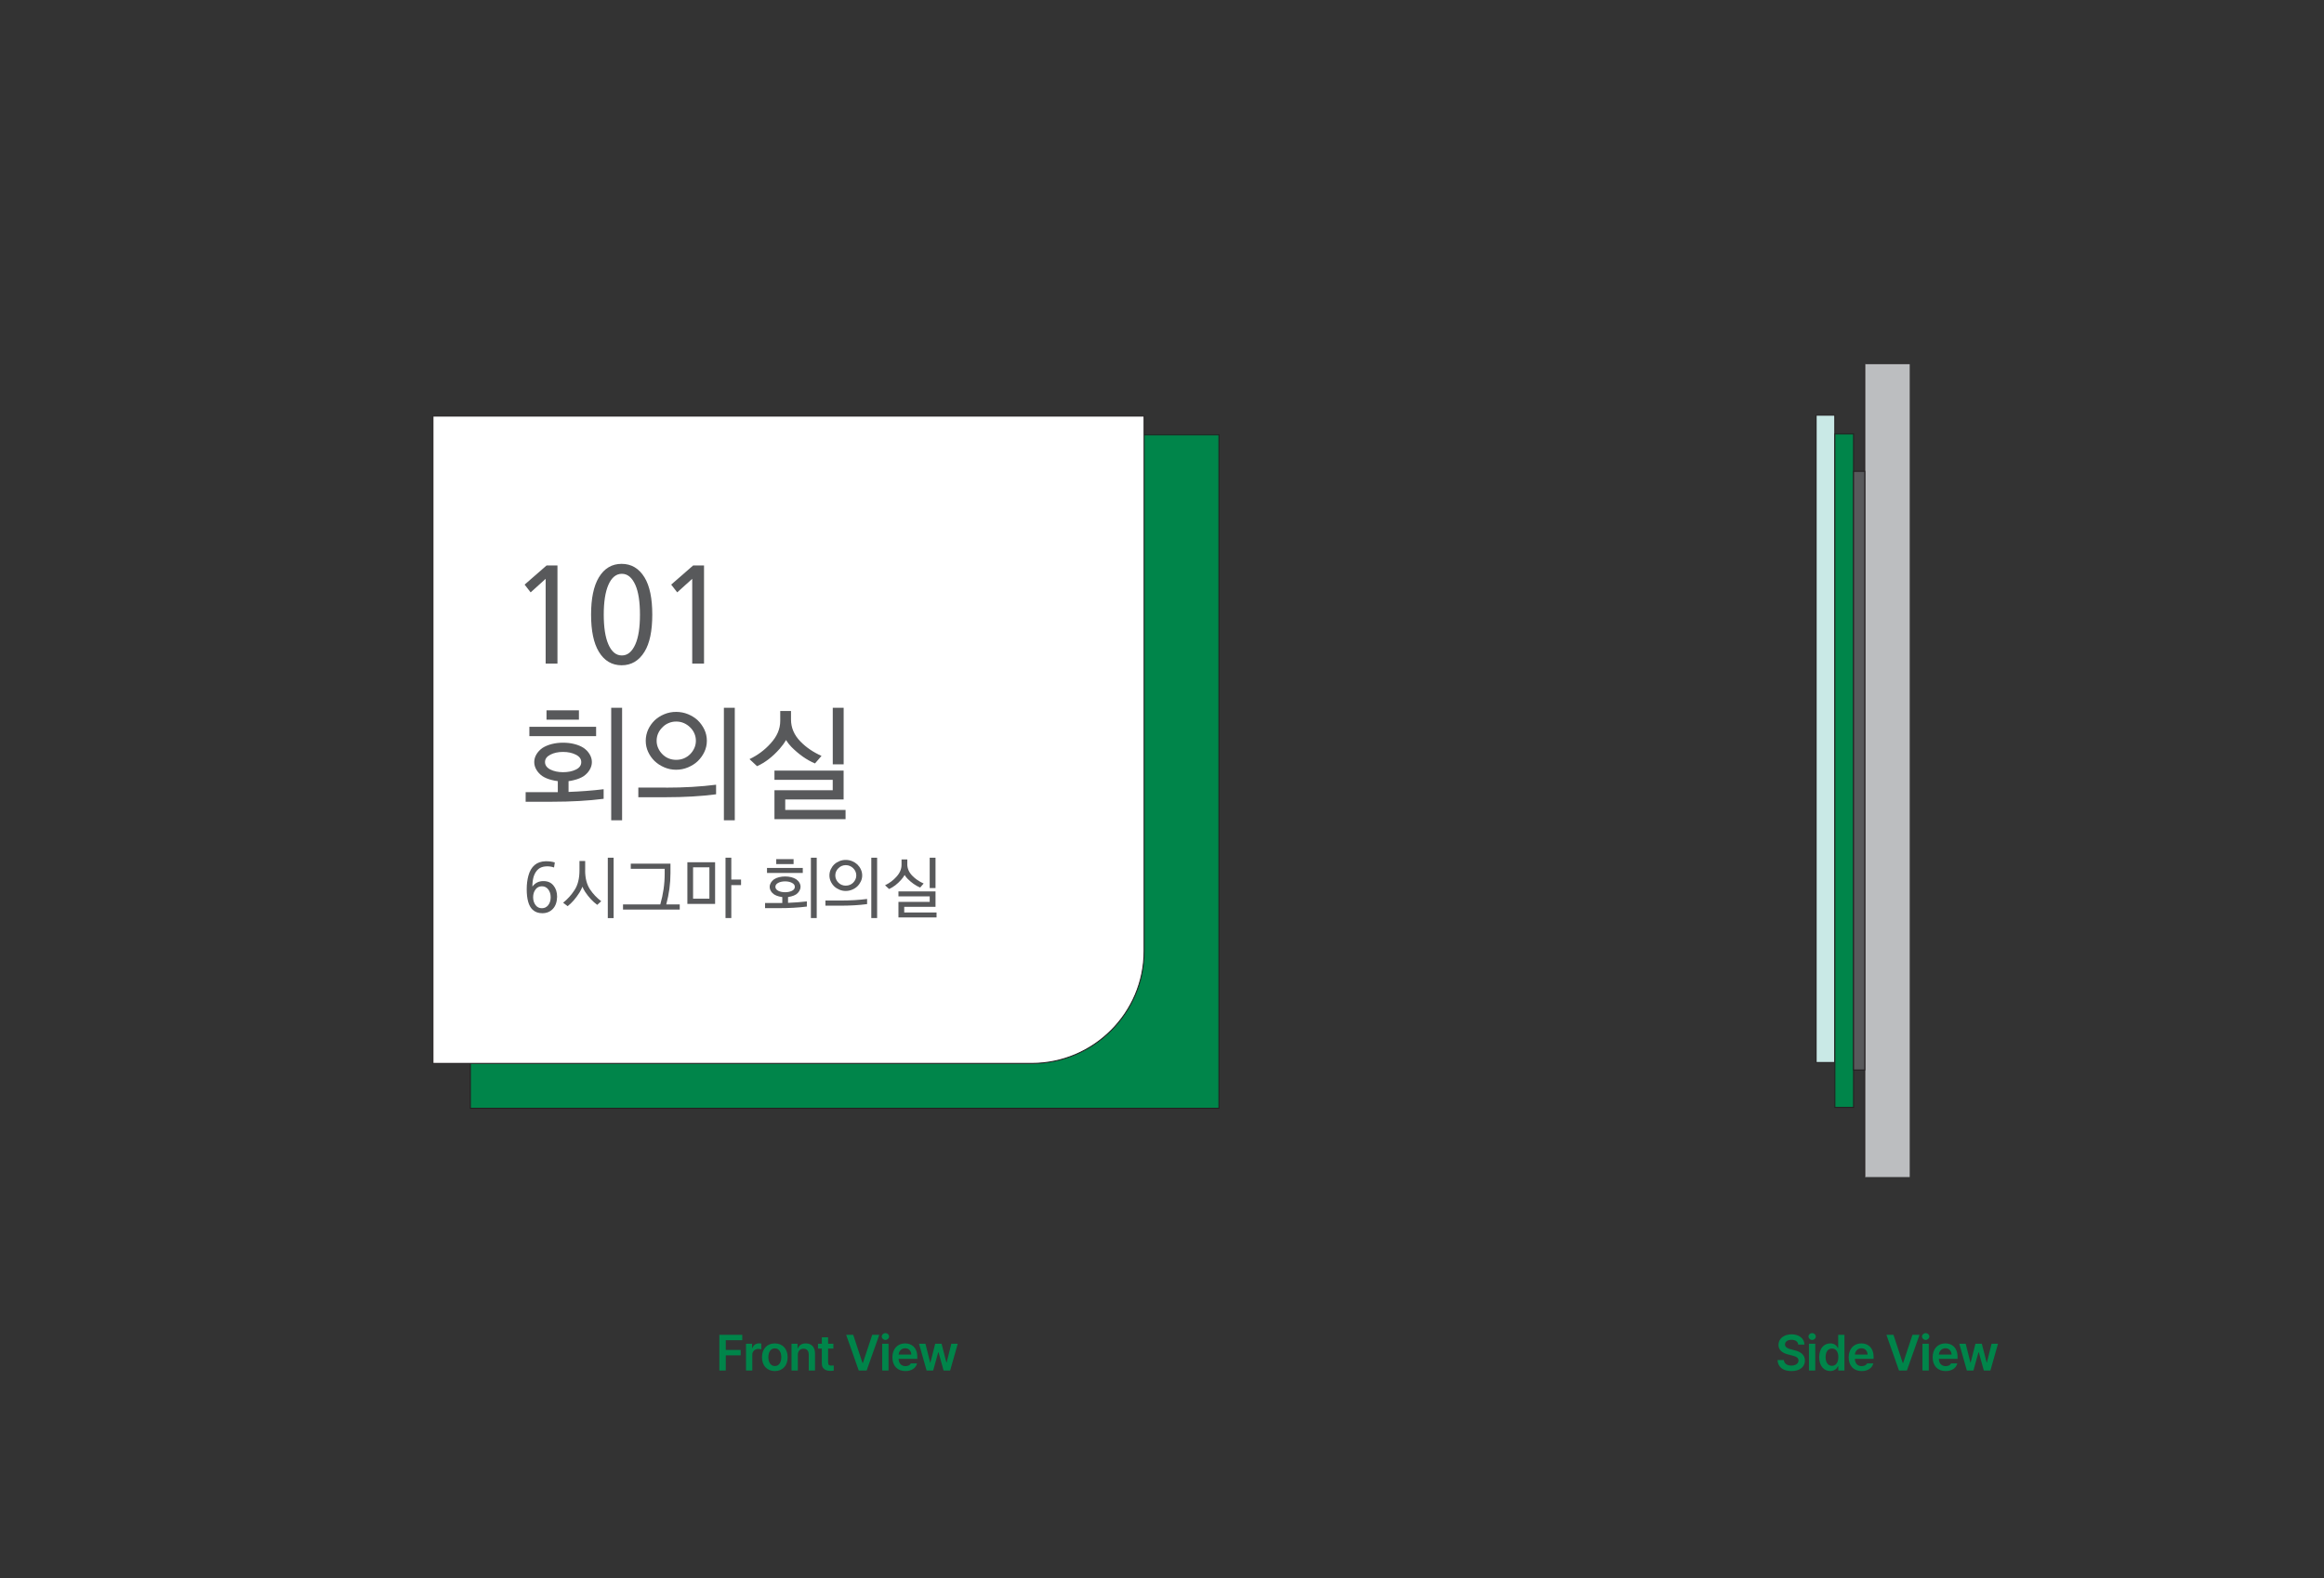 <svg width="736" height="500" viewBox="0 0 736 500" fill="none" xmlns="http://www.w3.org/2000/svg">
<rect x="0" y="0" width="736" height="500" fill="#333333" stroke="none"/>
<path d="M569.503 425.961C569.409 424.993 568.581 424.43 567.362 424.43C566.081 424.43 565.3 425.055 565.3 425.899C565.3 426.852 566.3 427.243 567.237 427.461L568.3 427.743C569.987 428.133 571.612 429.024 571.612 430.993C571.612 432.977 570.05 434.336 567.331 434.336C564.69 434.336 563.034 433.071 562.94 430.836H564.94C565.034 432.024 566.034 432.602 567.315 432.602C568.659 432.602 569.581 431.946 569.581 430.977C569.581 430.086 568.753 429.711 567.534 429.399L566.253 429.071C564.393 428.586 563.237 427.649 563.237 426.024C563.237 424.024 565.018 422.696 567.393 422.696C569.8 422.696 571.425 424.055 571.456 425.961H569.503ZM572.886 434.165V425.68H574.886V434.165H572.886ZM573.901 424.477C573.276 424.477 572.745 423.993 572.745 423.383C572.745 422.79 573.276 422.305 573.901 422.305C574.542 422.305 575.058 422.79 575.058 423.383C575.058 423.993 574.542 424.477 573.901 424.477ZM579.628 434.321C577.628 434.321 576.128 432.727 576.128 429.93C576.128 427.102 577.675 425.571 579.644 425.571C581.144 425.571 581.769 426.461 582.066 427.071H582.144V422.852H584.128V434.165H582.175V432.821H582.066C581.753 433.446 581.097 434.321 579.628 434.321ZM580.175 432.68C581.456 432.68 582.191 431.571 582.191 429.915C582.191 428.274 581.472 427.196 580.175 427.196C578.847 427.196 578.16 428.336 578.16 429.915C578.16 431.524 578.863 432.68 580.175 432.68ZM589.59 434.336C587.027 434.336 585.465 432.633 585.465 429.977C585.465 427.352 587.058 425.571 589.48 425.571C591.558 425.571 593.355 426.868 593.355 429.852V430.477H587.433C587.457 431.922 588.308 432.774 589.605 432.774C590.48 432.774 591.074 432.399 591.324 431.899H593.277C592.918 433.368 591.558 434.336 589.59 434.336ZM587.449 429.118H591.449C591.433 427.961 590.668 427.118 589.511 427.118C588.308 427.118 587.511 428.032 587.449 429.118ZM599.653 422.852L602.59 431.774H602.715L605.668 422.852H607.903L603.903 434.165H601.403L597.418 422.852H599.653ZM608.833 434.165V425.68H610.833V434.165H608.833ZM609.848 424.477C609.223 424.477 608.692 423.993 608.692 423.383C608.692 422.79 609.223 422.305 609.848 422.305C610.489 422.305 611.005 422.79 611.005 423.383C611.005 423.993 610.489 424.477 609.848 424.477ZM616.185 434.336C613.622 434.336 612.06 432.633 612.06 429.977C612.06 427.352 613.653 425.571 616.075 425.571C618.153 425.571 619.95 426.868 619.95 429.852V430.477H614.028C614.052 431.922 614.903 432.774 616.2 432.774C617.075 432.774 617.669 432.399 617.919 431.899H619.872C619.513 433.368 618.153 434.336 616.185 434.336ZM614.044 429.118H618.044C618.028 427.961 617.263 427.118 616.106 427.118C614.903 427.118 614.106 428.032 614.044 429.118ZM622.896 434.165L620.49 425.68H622.521L624.021 431.649H624.099L625.615 425.68H627.63L629.161 431.618H629.24L630.724 425.68H632.755L630.349 434.165H628.271L626.677 428.415H626.568L624.974 434.165H622.896Z" fill="#00854A"/>
<path d="M227.819 434.165V422.852H235.069V424.555H229.85V427.649H234.569V429.352H229.85V434.165H227.819ZM236.249 434.165V425.68H238.186V427.086H238.28C238.577 426.118 239.405 425.555 240.374 425.555C240.593 425.555 240.905 425.571 241.093 425.602V427.446C240.921 427.383 240.499 427.321 240.171 427.321C239.061 427.321 238.249 428.086 238.249 429.165V434.165H236.249ZM245.382 434.336C242.913 434.336 241.32 432.586 241.32 429.961C241.32 427.321 242.913 425.571 245.382 425.571C247.866 425.571 249.445 427.321 249.445 429.961C249.445 432.586 247.866 434.336 245.382 434.336ZM245.398 432.743C246.757 432.743 247.429 431.508 247.429 429.946C247.429 428.399 246.757 427.149 245.398 427.149C244.007 427.149 243.335 428.399 243.335 429.946C243.335 431.508 244.007 432.743 245.398 432.743ZM252.671 429.196V434.165H250.671V425.68H252.578V427.118H252.687C253.078 426.165 253.937 425.571 255.203 425.571C256.968 425.571 258.125 426.727 258.109 428.758V434.165H256.125V429.071C256.125 427.93 255.515 427.258 254.468 427.258C253.406 427.258 252.671 427.961 252.671 429.196ZM263.93 425.68V427.211H262.258V431.618C262.258 432.43 262.664 432.602 263.164 432.602C263.398 432.602 263.789 432.586 264.039 432.571V434.196C263.805 434.243 263.414 434.274 262.914 434.274C261.414 434.274 260.258 433.54 260.273 431.946V427.211H259.055V425.68H260.273V423.649H262.258V425.68H263.93ZM270.211 422.852L273.149 431.774H273.274L276.227 422.852H278.461L274.461 434.165H271.961L267.977 422.852H270.211ZM279.391 434.165V425.68H281.391V434.165H279.391ZM280.407 424.477C279.782 424.477 279.251 423.993 279.251 423.383C279.251 422.79 279.782 422.305 280.407 422.305C281.048 422.305 281.563 422.79 281.563 423.383C281.563 423.993 281.048 424.477 280.407 424.477ZM286.743 434.336C284.181 434.336 282.618 432.633 282.618 429.977C282.618 427.352 284.212 425.571 286.634 425.571C288.712 425.571 290.509 426.868 290.509 429.852V430.477H284.587C284.61 431.922 285.462 432.774 286.759 432.774C287.634 432.774 288.228 432.399 288.478 431.899H290.431C290.071 433.368 288.712 434.336 286.743 434.336ZM284.603 429.118H288.603C288.587 427.961 287.821 427.118 286.665 427.118C285.462 427.118 284.665 428.032 284.603 429.118ZM293.455 434.165L291.048 425.68H293.08L294.58 431.649H294.658L296.173 425.68H298.189L299.72 431.618H299.798L301.283 425.68H303.314L300.908 434.165H298.83L297.236 428.415H297.126L295.533 434.165H293.455Z" fill="#00854A"/>
<path d="M386.04 137.726H148.965V351.091H386.04V137.726Z" fill="#00854A" stroke="#231F20" stroke-width="0.314" stroke-miterlimit="22.93"/>
<path fill-rule="evenodd" clip-rule="evenodd" d="M137.113 131.805H362.334V301.313C362.334 320.883 346.339 336.878 326.769 336.878H137.113V131.805Z" fill="white" stroke="#231F20" stroke-width="0.314" stroke-miterlimit="22.93"/>
<path d="M187.444 241.411C187.444 242.251 187.218 243.054 186.754 243.844C186.29 244.635 185.663 245.3 184.847 245.877C184.007 246.416 183.016 246.818 181.887 247.094C181.297 247.257 180.682 247.382 180.055 247.457V250.87C183.818 250.732 187.519 250.456 191.17 250.017V253.052C186.252 253.68 180.795 253.981 174.824 253.981H166.469V250.945H176.655V247.457C176.003 247.382 175.376 247.257 174.748 247.094C173.607 246.818 172.628 246.416 171.788 245.877C170.972 245.312 170.345 244.635 169.881 243.844C169.417 243.067 169.191 242.251 169.191 241.411C169.191 240.57 169.417 239.755 169.881 238.977C170.345 238.199 170.972 237.522 171.788 236.945C172.628 236.405 173.619 235.991 174.748 235.703C175.878 235.414 177.069 235.276 178.324 235.276C179.578 235.276 180.795 235.414 181.912 235.703C183.028 235.991 184.019 236.393 184.847 236.945C185.663 237.509 186.29 238.187 186.754 238.977C187.218 239.755 187.444 240.57 187.444 241.411ZM188.786 233.206H167.648V230.246H188.786V233.206ZM184.082 241.411C184.082 240.432 183.517 239.654 182.376 239.077C181.247 238.5 179.892 238.199 178.324 238.199C176.756 238.199 175.413 238.488 174.284 239.077C173.155 239.667 172.603 240.432 172.603 241.411C172.603 242.389 173.168 243.192 174.284 243.769C175.401 244.334 176.756 244.622 178.324 244.622C179.892 244.622 181.247 244.346 182.376 243.794C183.517 243.242 184.082 242.452 184.082 241.423V241.411ZM183.342 227.975H173.08V225.014H183.342V227.975ZM197.016 259.864H193.566V224.211H197.016V259.864Z" fill="#58595B"/>
<path d="M210.888 249.515C216.671 249.515 221.977 249.201 226.782 248.586V251.622C222.053 252.25 216.721 252.551 210.8 252.551H202.156V249.502H210.875L210.888 249.515ZM223.859 234.674C223.859 235.916 223.596 237.095 223.069 238.199C222.542 239.303 221.839 240.282 220.974 241.122C220.108 241.938 219.079 242.59 217.888 243.092C216.696 243.593 215.441 243.844 214.112 243.844C212.782 243.844 211.578 243.593 210.398 243.092C209.219 242.59 208.203 241.938 207.337 241.122C206.472 240.282 205.782 239.316 205.267 238.199C204.753 237.095 204.502 235.916 204.502 234.674C204.502 233.432 204.766 232.215 205.267 231.111C205.782 230.007 206.472 229.029 207.337 228.188C208.203 227.373 209.219 226.733 210.398 226.244C211.578 225.754 212.807 225.516 214.112 225.516C215.416 225.516 216.696 225.754 217.888 226.244C219.079 226.733 220.108 227.385 220.974 228.188C221.839 229.029 222.529 229.995 223.069 231.111C223.596 232.215 223.859 233.407 223.859 234.674ZM220.384 234.674C220.384 233.833 220.221 233.056 219.895 232.316C219.569 231.575 219.117 230.948 218.553 230.409C217.988 229.844 217.323 229.393 216.583 229.066C215.843 228.74 215.015 228.577 214.124 228.577C213.284 228.577 212.493 228.74 211.728 229.066C210.963 229.393 210.323 229.832 209.784 230.409C209.219 230.948 208.767 231.588 208.441 232.316C208.115 233.043 207.952 233.833 207.952 234.674C207.952 235.514 208.115 236.255 208.441 236.982C208.767 237.71 209.207 238.362 209.784 238.927C210.323 239.491 210.975 239.93 211.728 240.244C212.481 240.558 213.284 240.708 214.124 240.708C215.015 240.708 215.83 240.558 216.583 240.244C217.323 239.93 217.988 239.491 218.553 238.927C219.117 238.362 219.569 237.71 219.895 236.982C220.221 236.255 220.384 235.477 220.384 234.674ZM232.703 259.864H229.253V224.211H232.703V259.864Z" fill="#58595B"/>
<path d="M250.51 227.937C250.51 230.534 251.502 232.842 253.471 234.875C255.278 236.744 257.511 238.274 260.17 239.454L258.1 241.85C255.478 240.746 252.982 238.977 250.598 236.581C249.946 235.903 249.394 235.188 248.93 234.436C248.365 235.414 247.688 236.342 246.897 237.233C244.677 239.742 242.306 241.574 239.759 242.715L237.363 240.482C239.96 239.24 242.181 237.584 244.012 235.54C246.07 233.319 247.098 230.936 247.098 228.364V225.24H250.51V227.962V227.937ZM267.785 259.501H245.267V250.33H263.72V247.043H245.267V244.12H267.17V253.253H248.679V256.578H267.785V259.501ZM267.183 224.211V242.138H263.733V224.211H267.183Z" fill="#58595B"/>
<path d="M172.806 210.224V183.365L168.051 187.655L166.145 185.196L173.107 179.125H176.544V210.224H172.806Z" fill="#58595B"/>
<path d="M206.573 194.705C206.573 199.886 205.758 203.8 204.115 206.46C202.358 209.32 199.937 210.75 196.864 210.75C193.79 210.75 191.369 209.32 189.65 206.46C188.007 203.738 187.191 199.824 187.191 194.705C187.191 189.587 188.007 185.66 189.65 182.913C191.381 180.053 193.778 178.623 196.864 178.623C199.95 178.623 202.358 180.053 204.115 182.913C205.758 185.598 206.573 189.537 206.573 194.705ZM202.672 194.705C202.672 190.666 202.195 187.53 201.229 185.334C200.175 182.963 198.758 181.771 196.939 181.771C195.12 181.771 193.665 182.963 192.648 185.334C191.683 187.592 191.206 190.728 191.206 194.705C191.206 198.682 191.683 201.843 192.648 204.076C193.665 206.447 195.095 207.639 196.939 207.639C198.783 207.639 200.175 206.447 201.229 204.076C202.195 201.894 202.672 198.77 202.672 194.705Z" fill="#58595B"/>
<path d="M219.224 210.224V183.365L214.469 187.655L212.562 185.196L219.525 179.125H222.962V210.224H219.224Z" fill="#58595B"/>
<path d="M175.703 273.237L175.465 274.805C174.637 274.516 173.784 274.403 172.905 274.453C171.877 274.529 171.074 274.817 170.497 275.319C169.87 275.859 169.405 276.574 169.079 277.489C168.766 278.405 168.603 279.522 168.603 280.864C169.456 279.71 170.61 279.12 172.065 279.12C173.52 279.12 174.511 279.584 175.276 280.513C176.042 281.441 176.431 282.633 176.431 284.075C176.393 285.744 175.941 287.024 175.076 287.939C174.21 288.843 173.106 289.294 171.739 289.294C170.472 289.294 169.443 288.918 168.653 288.165C167.423 287.011 166.809 284.841 166.809 281.667C166.809 280.136 166.984 278.719 167.335 277.427C167.737 275.934 168.402 274.805 169.305 274.039C170.208 273.274 171.362 272.873 172.78 272.835C173.834 272.81 174.825 272.936 175.741 273.224L175.703 273.237ZM174.398 284.239C174.398 283.248 174.135 282.42 173.621 281.742C173.106 281.09 172.441 280.764 171.613 280.764C170.785 280.764 170.108 281.09 169.619 281.742C169.092 282.432 168.841 283.273 168.841 284.239C168.841 285.205 169.104 286.058 169.619 286.735C170.108 287.387 170.773 287.714 171.613 287.714C172.454 287.714 173.106 287.387 173.621 286.735C174.147 286.07 174.398 285.23 174.398 284.239Z" fill="#58595B"/>
<path d="M185.311 275.759C185.311 278.218 185.838 280.225 186.879 281.78C187.82 283.185 188.999 284.427 190.404 285.494L189.137 286.648C187.732 285.619 186.453 284.252 185.311 282.533C184.972 282.031 184.696 281.479 184.458 280.902C184.182 281.567 183.868 282.194 183.504 282.771C182.325 284.628 181.083 286.058 179.766 287.062L178.336 285.97C179.728 284.866 180.933 283.537 181.949 281.969C182.99 280.375 183.517 278.305 183.517 275.746V272.76H185.324V275.746L185.311 275.759ZM194.331 271.719V290.838H192.487V271.719H194.331Z" fill="#58595B"/>
<path d="M212.334 273.588V276.612C212.334 279.899 211.895 283.198 211.004 286.51H215.269V288.141H197.305V286.51H209.11C210.038 283.286 210.502 280.062 210.502 276.812V275.219H199.764V273.588H212.334Z" fill="#58595B"/>
<path d="M226.469 286.347H217.688V273.149H226.469V286.347ZM224.663 284.691V274.755H219.494V284.691H224.663ZM231.6 271.719V278.631H234.686V280.388H231.6V290.825H229.768V271.707H231.6V271.719Z" fill="#58595B"/>
<path d="M253.521 280.927C253.521 281.379 253.395 281.818 253.157 282.232C252.906 282.658 252.567 283.01 252.141 283.323C251.689 283.612 251.162 283.825 250.548 283.976C250.234 284.063 249.895 284.126 249.569 284.176V286.008C251.589 285.933 253.571 285.782 255.528 285.556V287.187C252.894 287.526 249.971 287.689 246.772 287.689H242.293V286.058H247.75V284.189C247.399 284.139 247.06 284.076 246.734 283.988C246.119 283.838 245.592 283.624 245.141 283.336C244.702 283.035 244.363 282.671 244.125 282.244C243.874 281.83 243.761 281.391 243.761 280.94C243.761 280.488 243.886 280.062 244.125 279.635C244.375 279.221 244.714 278.857 245.141 278.544C245.592 278.255 246.119 278.029 246.734 277.879C247.336 277.728 247.976 277.653 248.653 277.653C249.331 277.653 249.971 277.728 250.573 277.879C251.175 278.029 251.702 278.255 252.153 278.544C252.592 278.845 252.931 279.208 253.17 279.635C253.42 280.062 253.533 280.488 253.533 280.94L253.521 280.927ZM254.236 276.536H242.908V274.943H254.236V276.536ZM251.714 280.927C251.714 280.4 251.413 279.986 250.798 279.673C250.196 279.359 249.469 279.208 248.628 279.208C247.788 279.208 247.06 279.359 246.47 279.673C245.868 279.986 245.567 280.4 245.567 280.927C245.567 281.454 245.868 281.881 246.47 282.194C247.073 282.495 247.788 282.646 248.628 282.646C249.469 282.646 250.196 282.495 250.798 282.207C251.413 281.906 251.714 281.479 251.714 280.94V280.927ZM251.325 273.739H245.831V272.158H251.325V273.739ZM258.652 290.825H256.808V271.707H258.652V290.825Z" fill="#58595B"/>
<path d="M266.089 285.28C269.188 285.28 272.036 285.117 274.608 284.778V286.409C272.073 286.748 269.213 286.911 266.039 286.911H261.41V285.28H266.089ZM273.052 277.327C273.052 277.992 272.914 278.619 272.625 279.221C272.337 279.811 271.973 280.338 271.509 280.789C271.045 281.228 270.493 281.579 269.853 281.843C269.213 282.106 268.548 282.244 267.833 282.244C267.118 282.244 266.478 282.106 265.839 281.843C265.211 281.579 264.659 281.228 264.195 280.789C263.731 280.338 263.367 279.823 263.091 279.221C262.815 278.631 262.677 277.992 262.677 277.327C262.677 276.662 262.815 276.009 263.091 275.407C263.367 274.818 263.731 274.291 264.195 273.839C264.659 273.4 265.199 273.061 265.839 272.798C266.466 272.535 267.131 272.409 267.833 272.409C268.536 272.409 269.213 272.535 269.853 272.798C270.493 273.061 271.045 273.413 271.509 273.839C271.973 274.291 272.349 274.805 272.625 275.407C272.901 275.997 273.052 276.637 273.052 277.327ZM271.183 277.327C271.183 276.875 271.095 276.461 270.919 276.06C270.744 275.671 270.505 275.332 270.204 275.044C269.903 274.742 269.552 274.504 269.15 274.328C268.749 274.153 268.31 274.065 267.833 274.065C267.382 274.065 266.955 274.153 266.554 274.328C266.152 274.504 265.801 274.742 265.512 275.044C265.211 275.332 264.973 275.671 264.797 276.06C264.622 276.449 264.534 276.875 264.534 277.327C264.534 277.778 264.622 278.18 264.797 278.569C264.973 278.958 265.211 279.309 265.512 279.61C265.801 279.911 266.152 280.149 266.554 280.312C266.955 280.476 267.382 280.563 267.833 280.563C268.31 280.563 268.749 280.476 269.15 280.312C269.552 280.149 269.903 279.911 270.204 279.61C270.505 279.309 270.744 278.958 270.919 278.569C271.095 278.18 271.183 277.766 271.183 277.327ZM277.781 290.825H275.937V271.707H277.781V290.825Z" fill="#58595B"/>
<path d="M287.331 273.714C287.331 275.106 287.858 276.348 288.924 277.427C289.89 278.431 291.094 279.246 292.512 279.886L291.408 281.166C290.003 280.576 288.66 279.635 287.381 278.343C287.03 277.979 286.741 277.603 286.49 277.189C286.189 277.716 285.825 278.218 285.399 278.694C284.207 280.049 282.94 281.015 281.573 281.63L280.293 280.438C281.685 279.773 282.877 278.882 283.856 277.791C284.96 276.599 285.512 275.32 285.512 273.94V272.271H287.343V273.726L287.331 273.714ZM296.601 290.625H284.533V285.707H294.431V283.951H284.533V282.382H296.275V287.275H286.365V289.056H296.601V290.625ZM296.275 271.719V281.329H294.431V271.719H296.275Z" fill="#58595B"/>
<path d="M604.796 115.37H590.57V372.881H604.796V115.37Z" fill="#BCBEC0"/>
<path d="M590.566 115.37V372.894" stroke="#231F20" stroke-width="0.314" stroke-miterlimit="22.93"/>
<path d="M581.081 131.528H575.16V336.588H581.081V131.528Z" fill="#C9E9E6" stroke="#231F20" stroke-width="0.314" stroke-miterlimit="22.93"/>
<path d="M587.015 137.449H581.094V350.815H587.015V137.449Z" fill="#00854A" stroke="#231F20" stroke-width="0.314" stroke-miterlimit="22.93"/>
<path d="M590.562 149.304H587.012V338.96H590.562V149.304Z" fill="#58595B" stroke="#231F20" stroke-width="0.314" stroke-miterlimit="22.93"/>
</svg>
